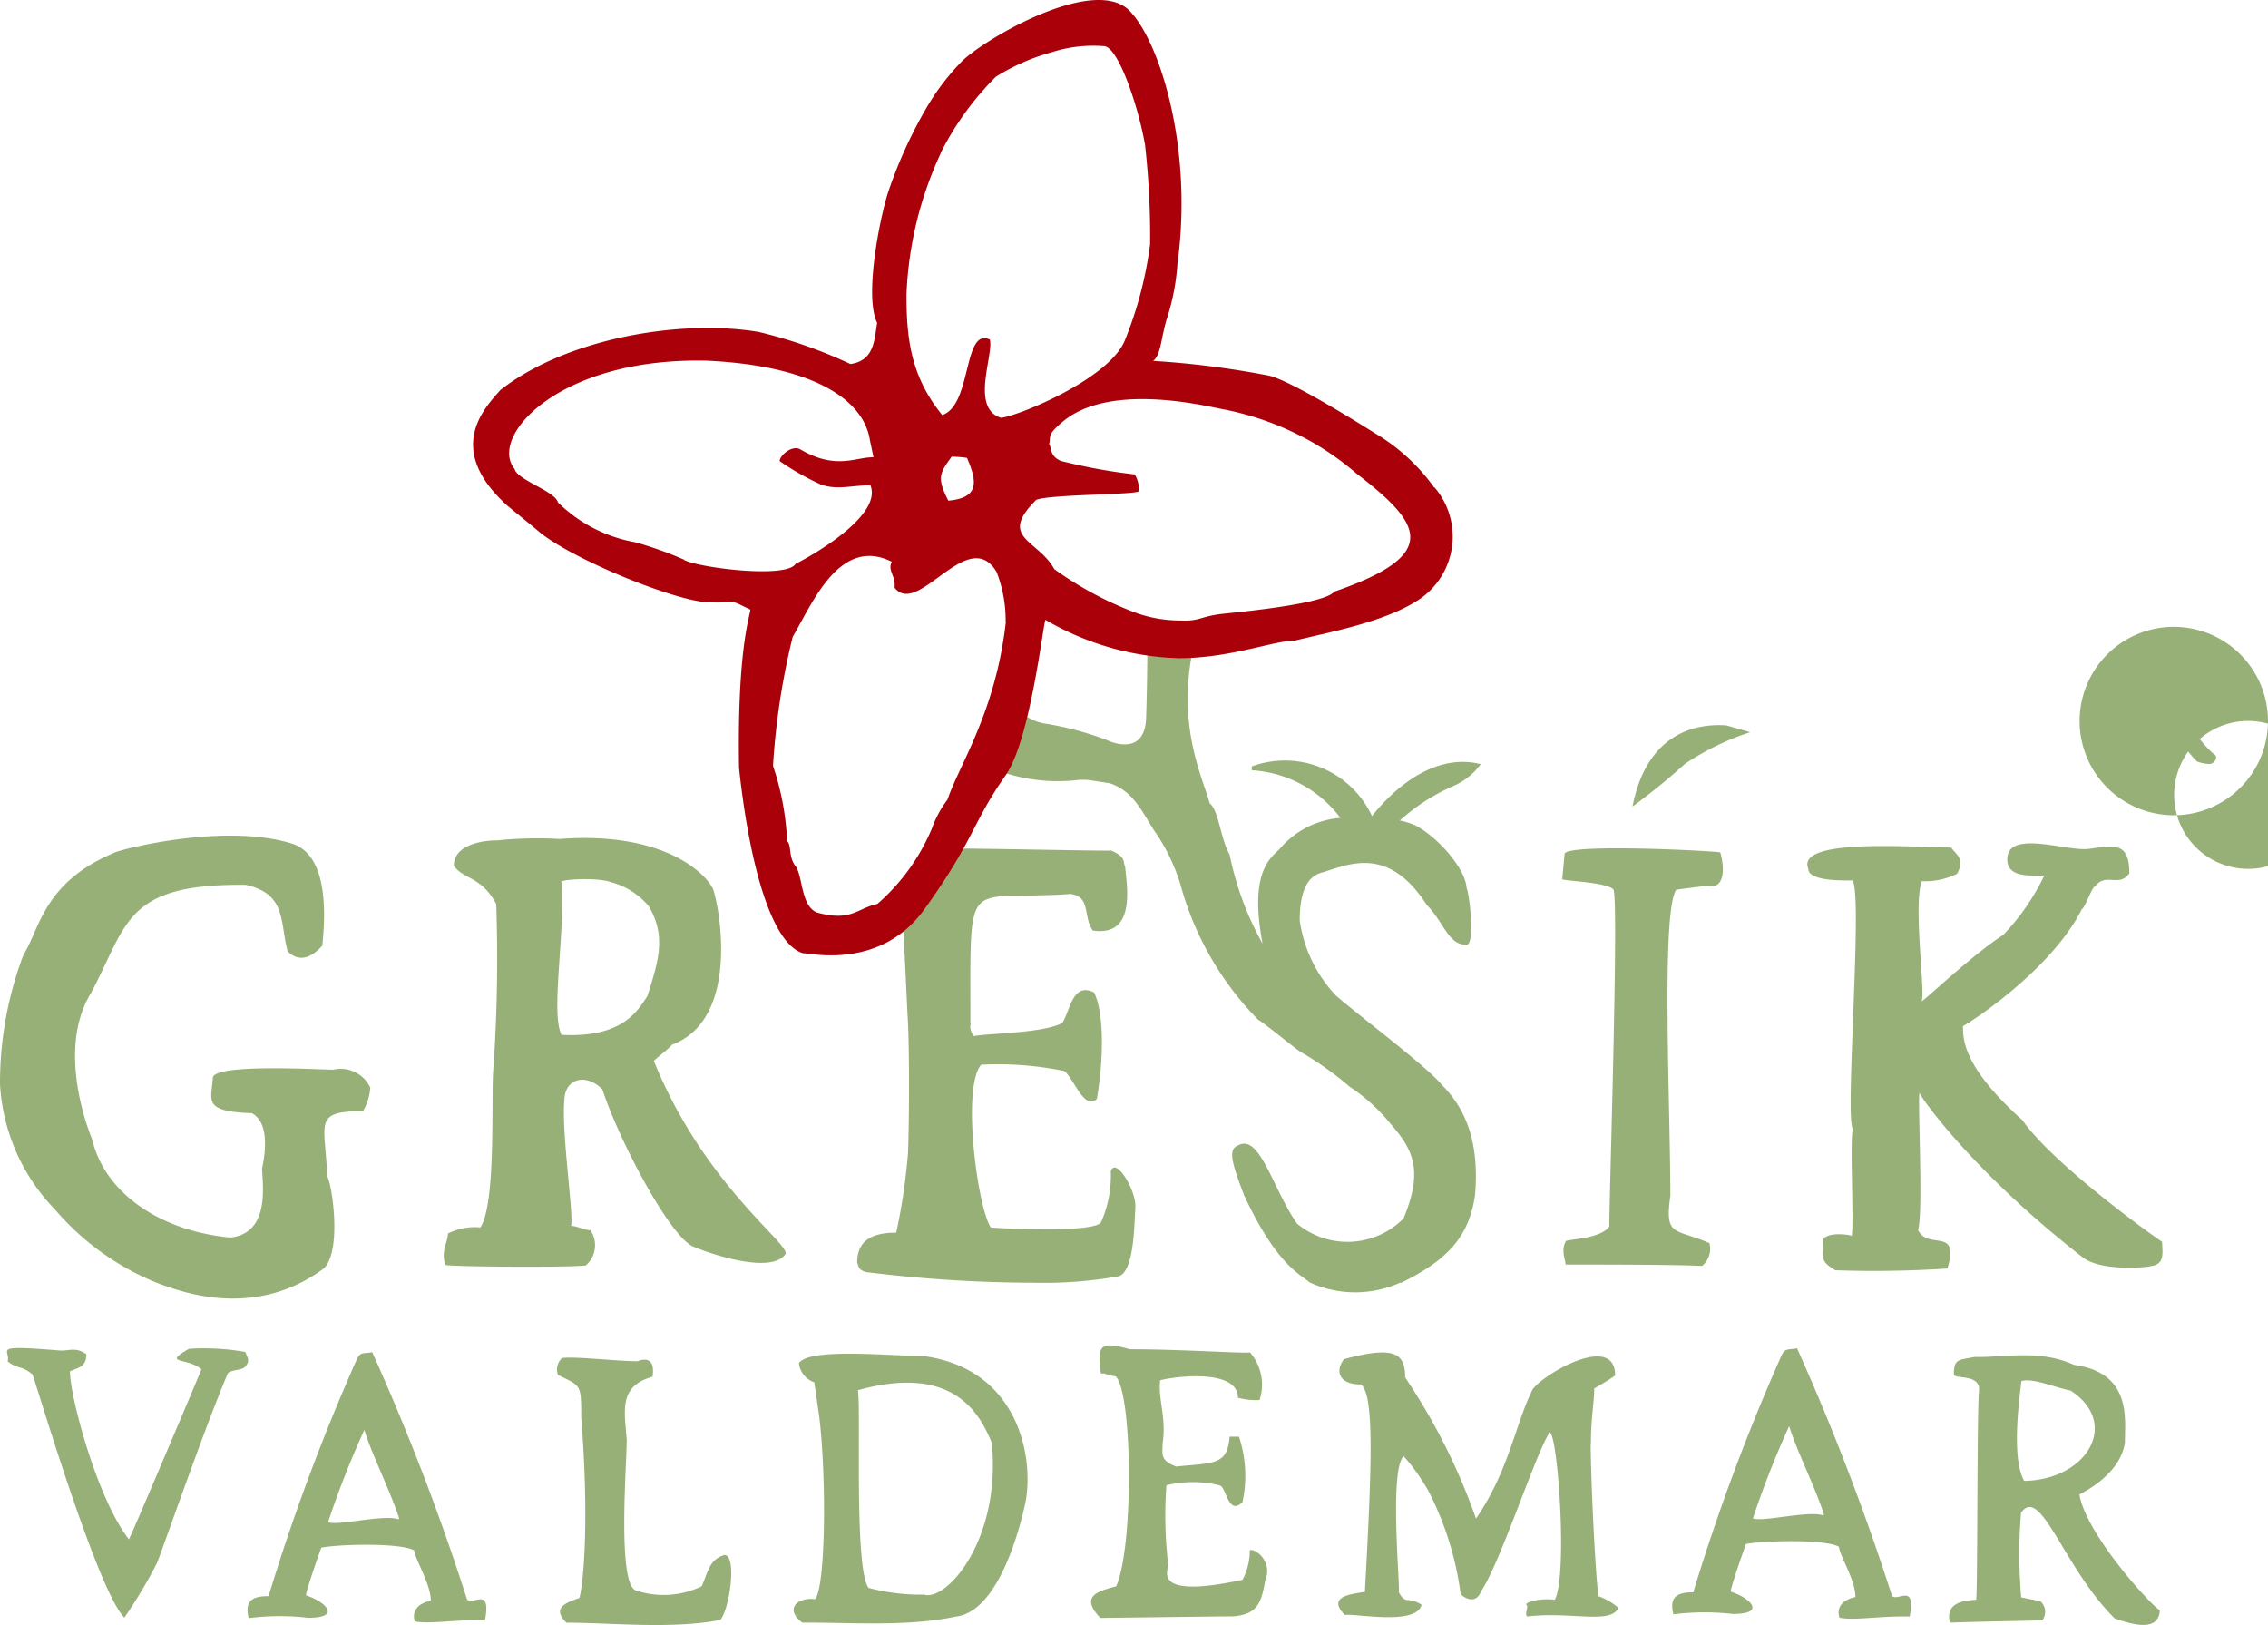 <svg xmlns="http://www.w3.org/2000/svg" width="201" height="144" viewBox="0 0 201 144">
  <g id="logo-gresik" transform="translate(0 -0.002)">
    <g id="Group_570" data-name="Group 570" transform="translate(0 0.002)">
      <g id="Group_569" data-name="Group 569" transform="translate(0 55.454)">
        <path id="Path_1080" data-name="Path 1080" d="M123.534,89.71h0c.6-.309,3.663-1.9,4.019-4.637-.046-1.839.727-6.121-4.514-6.832-3.061-1.391-6.028-.649-8.842-.7-1.36.294-1.809.108-1.809,1.546,0,.433,2.241-.062,2.241,1.329-.2,1.144-.124,17.436-.263,18.626-.7.093-2.8.062-2.334,2.04,2.612-.093,5.534-.139,8.192-.2a1.266,1.266,0,0,0-.17-1.7l-1.7-.34a44.965,44.965,0,0,1-.015-7.5c1.762-2.5,3.741,4.838,8.3,9.367,1.391.479,3.9,1.3,4-.727-.8-.448-6.569-6.77-7.126-10.279Zm-4.915-1.19c-1.252-2.149-.294-8.239-.247-8.842,1-.294,2.767.495,4.374.85C127.151,83.4,124.2,88.427,118.618,88.52Z" transform="translate(60.773 -12.748)" fill="#97b078"/>
        <path id="Path_1081" data-name="Path 1081" d="M4.854,80.71a23.455,23.455,0,0,0,8.95,6.477c2.241.85,8.733,3.323,14.9-1.237,1.669-1.654.649-7.79.294-8.131-.155-4.745-1.329-5.8,3.169-5.8a4.78,4.78,0,0,0,.649-2.087A2.888,2.888,0,0,0,29.6,68.329c-.046.093-10.743-.649-10.743.757-.093,1.932-.989,2.968,3.462,3.107,1.237.665,1.407,2.535.912,4.885,0,1.3.8,5.735-2.813,6.137-6.43-.6-11.191-4.112-12.242-8.687,0,0-3.354-7.729-.108-12.984,3.277-6.152,2.968-9.692,13.711-9.584,3.617.8,3.014,3.246,3.71,5.889,1.53,1.515,2.937-.433,3.076-.479.247-2.442.634-8.007-2.674-9.058-6.137-1.932-15.813.649-15.859.85C3.8,51.774,3.462,56.056,2.1,58.112A32.045,32.045,0,0,0,0,69.612a17.328,17.328,0,0,0,4.854,11.1Z" transform="translate(0 -29.006)" fill="#97b078"/>
        <path id="Path_1082" data-name="Path 1082" d="M122.915,72.585c-5.565-4.977-5.24-7.435-5.286-8.347.6-.294,7.806-4.931,10.542-10.372.247-.046.9-1.994,1.159-1.994.958-1.3,2.133.124,3.045-1.175,0-2.844-1.376-2.458-3.617-2.164-1.9.247-7.2-1.762-7.2.927,0,1.592,1.917,1.438,3.277,1.438a20.209,20.209,0,0,1-3.632,5.255c-2.72,1.747-7.079,5.889-7.234,5.889.356-.7-.773-8.548.015-10.65a6.419,6.419,0,0,0,3.122-.649c.757-1.36-.124-1.731-.526-2.334-3.308,0-13.757-.866-12.66,1.87,0,1.1,2.86,1.051,3.911,1.051h0c.958,1.051-.7,21.238.046,22-.294,1.051.108,8.44-.108,9.491-.247-.108-1.917-.356-2.5.247,0,1.669-.433,1.917,1.051,2.8a96.928,96.928,0,0,0,9.939-.155c1.1-3.756-1.716-1.561-2.612-3.416.495-1.391-.062-11.979.139-12.134.2.556,4.931,7.141,14.375,14.5,1.654,1.391,6.059.927,6.121.835,1.314-.139,1-1.3,1-2.149-1.5-.989-9.769-7.033-12.381-10.774Z" transform="translate(56.336 -28.763)" fill="#97b078"/>
        <path id="Path_1083" data-name="Path 1083" d="M21.53,77.322a20.93,20.93,0,0,0-5.008-.278h0c-2.411,1.391-.17.726,1.113,1.809-.294.757-6.337,15.024-6.43,15.071C8.406,90.353,5.98,81.295,5.98,79.038c.8-.356,1.453-.4,1.453-1.515-.958-.7-1.608-.247-2.458-.34-6.121-.495-4.22-.077-4.514.974.958.742,1.159.309,2.21,1.159.649,1.948,5.827,19.26,8.131,21.547a43.83,43.83,0,0,0,2.86-4.776c.108-.046,4.127-11.763,6.322-16.895.356-.294,1.036-.232,1.438-.479.634-.618.247-.912.108-1.391Z" transform="translate(0.219 -12.974)" fill="#97b078"/>
        <path id="Path_1084" data-name="Path 1084" d="M76.737,95.01h0a5.559,5.559,0,0,1-.649,2.581c-8.424,1.824-6.43-1.051-6.585-1.391a36.382,36.382,0,0,1-.155-6.987,9.988,9.988,0,0,1,4.73.015c.6.2.742,2.72,2.009,1.484a11.029,11.029,0,0,0-.309-5.8h-.835c-.185,2.566-1.438,2.3-4.73,2.643-1.453-.541-1.206-1.1-1.206-2.04.356-2.257-.417-3.942-.216-5.6,1.051-.309,6.894-1.113,6.894,1.546a6.134,6.134,0,0,0,1.917.2,4.367,4.367,0,0,0-.85-4.22c-.51.108-6-.278-10.65-.278-2.612-.742-2.921-.4-2.566,2.149h.356a2.924,2.924,0,0,0,.958.247c1.5,1.5,1.608,15.071.046,18.611-1.716.448-3.215.9-1.407,2.8.448,0,10.465-.139,11.778-.139,2.1-.186,2.489-1.113,2.829-3.169.711-1.7-.9-2.891-1.36-2.69Z" transform="translate(34.027 -13.055)" fill="#97b078"/>
        <path id="Path_1085" data-name="Path 1085" d="M93.888,81.858c-.757.989-2.952,1.051-3.818,1.252-.495.85-.046,1.654-.046,2.1,4.7,0,10.14.015,12.1.124h0a1.979,1.979,0,0,0,.649-2.025c-3.061-1.329-3.988-.51-3.462-4.189,0-7.821-.835-25.149.526-27.128l2.705-.356c1.808.448,1.484-2.009,1.19-2.952-.294-.108-13.185-.8-13.788.093l-.216,2.288c.155.155,3.88.247,4.529.9.51.51-.356,27.143-.356,29.894Z" transform="translate(48.723 -28.608)" fill="#97b078"/>
        <path id="Path_1086" data-name="Path 1086" d="M56.89,77.486h0c-2.55.046-9.893-.757-10.836.649a2.024,2.024,0,0,0,1.36,1.7c.155,1,.294,2.04.448,3.091.634,5.364.572,14.839-.356,16.122-1.608-.2-2.751.9-1.144,2.087,4.112-.046,9.182.4,13.6-.541,3.973-.448,5.827-8.625,6.075-9.692.974-3.864-.232-12.35-9.135-13.417ZM57.2,98.647h0a18,18,0,0,1-4.977-.6c-1.3-1.747-.649-15.875-.943-17.513,8.5-2.365,10.82,2.118,11.871,4.668.819,8.563-3.942,13.958-5.951,13.463Z" transform="translate(24.75 -12.797)" fill="#97b078"/>
        <path id="Path_1087" data-name="Path 1087" d="M99.266,85.348h0c0-2.442.294-3.679.294-4.931.634-.356,1.252-.726,1.855-1.144,0-3.849-6.43-.108-7.327,1.252C92.573,83.54,92,87.713,89.08,91.948a54.788,54.788,0,0,0-6.276-12.5c0-2.195-1-2.813-5.426-1.623-.8,1.051-.448,2.241,1.5,2.241,1.221.912.958,7.327.356,18.379-1.252.2-3.416.417-1.762,2.056.7-.2,6.322.989,6.786-.912-1.206-.8-1.422.062-2.025-1.144.155-.356-.866-10.743.433-12.026a17.45,17.45,0,0,1,2.21,3.107,27.744,27.744,0,0,1,2.844,9.12c.4.4,1.36.9,1.809-.247,1.716-2.55,4.854-12.258,6.075-14.082.711,0,1.623,12.613.464,14.824-1.252-.155-2.581.185-2.535.433.263.155-.2.866.093,1.051,3.849-.464,7.358.727,8.084-.757a5.465,5.465,0,0,0-1.762-1.036c-.247-1.144-.7-10.295-.7-13.479Z" transform="translate(41.729 -12.838)" fill="#97b078"/>
        <path id="Path_1088" data-name="Path 1088" d="M44.1,67.513c.046-.139,1.407-1.144,1.608-1.453,6.075-2.257,4.22-12.18,3.663-13.772-.541-1.267-4.2-5.178-13.6-4.467a34.6,34.6,0,0,0-5.518.124c-1.608,0-3.864.495-3.864,2.241.85,1.252,2.411.9,3.756,3.4A141.217,141.217,0,0,1,29.9,68.054c-.247,2.195.294,11.995-1.159,14.19a5.275,5.275,0,0,0-2.875.541c-.046.9-.634,1.53-.232,2.782.495.155,10.635.247,12.443.046a2.362,2.362,0,0,0,.417-3.122c-.51,0-1.267-.417-1.716-.371.247-.943-.85-8.239-.6-11.067,0-2.009,1.886-2.52,3.37-1.051,1.561,4.73,5.936,12.907,7.991,13.912,1.762.757,6.971,2.458,8.223.711.618-.788-7.172-6.075-11.639-17.111h0Zm-8.177-2.35c-.757-1.561-.124-6.013.046-10.434-.046-1.02-.046-2.04,0-3.045-.6-.247,3.076-.526,4.421-.015a6.546,6.546,0,0,1,3.277,2.118c1.546,2.612.881,4.807-.124,7.945-.9,1.391-2.257,3.725-7.636,3.447Z" transform="translate(13.834 -28.931)" fill="#97b078"/>
        <path id="Path_1089" data-name="Path 1089" d="M115.525,98.908h0a209.972,209.972,0,0,0-8.409-21.918c-.757.155-1.051-.046-1.36.6a181.659,181.659,0,0,0-7.837,21.022c-1.36,0-2.164.34-1.762,1.948a22.139,22.139,0,0,1,5.255-.031c3.122,0,1.438-1.484-.186-1.979.155-.85,1.206-3.772,1.36-4.22,1.561-.294,7.033-.448,8.239.247.093.85,1.468,2.952,1.468,4.452-2.164.464-1.329,2.1-1.376,1.839,1.3.263,3.632-.185,6.183-.108.556-3.045-1.036-1.283-1.592-1.839Zm-6.044-7.095c-1.252-.495-5.426.6-6.276.247a80.837,80.837,0,0,1,3.215-8.177c.649,2.149,2.1,4.946,3.061,7.744v.2Z" transform="translate(52.146 -12.966)" fill="#97b078"/>
        <path id="Path_1090" data-name="Path 1090" d="M33.649,99.128h0A206.57,206.57,0,0,0,25.24,77.21c-.757.155-1.051-.046-1.345.6a181.661,181.661,0,0,0-7.837,21.022c-1.36,0-2.164.34-1.762,1.948a21.353,21.353,0,0,1,5.255-.031c3.122,0,1.438-1.484-.185-1.994.155-.85,1.206-3.772,1.36-4.22,1.561-.309,7.033-.448,8.239.247.093.85,1.468,2.952,1.468,4.452-2.149.464-1.329,2.1-1.376,1.839,1.3.263,3.632-.185,6.183-.108.556-3.045-1.036-1.283-1.592-1.839Zm-6.044-7.095c-1.252-.495-5.426.6-6.276.247A80.836,80.836,0,0,1,24.545,84.1c.649,2.149,2.1,4.946,3.061,7.744v.2Z" transform="translate(7.745 -12.846)" fill="#97b078"/>
        <path id="Path_1091" data-name="Path 1091" d="M46.779,95.03c-1.3.4-1.407,1.5-1.963,2.751a7.722,7.722,0,0,1-5.92.34c-1.546-.9-.726-11.191-.726-13.324-.2-2.6-.726-4.745,2.288-5.58.247-1.7-.68-1.623-1.329-1.376-1.9,0-5.6-.448-6.693-.278a1.373,1.373,0,0,0-.356,1.5c2.056,1,2.056.788,2.056,3.787.7,8.687.247,14.375-.155,15.967-1.113.4-2.52.85-1.159,2.195,3.911,0,9.383.6,13.649-.247.85-1.051,1.5-5.9.309-5.75Z" transform="translate(17.374 -12.674)" fill="#97b078"/>
        <path id="Path_1092" data-name="Path 1092" d="M73.879,80.263c.2-1.515-1.778-4.73-2.164-3.292h0a10.254,10.254,0,0,1-.85,4.452c-.356,1-8.934.587-9.784.495-1.159-1.7-2.612-12.412-.85-14.422a29.264,29.264,0,0,1,7.342.556c.788.495,1.793,3.586,2.906,2.473.51-2.891.757-7.389-.247-9.429-1.9-.943-2.1,1.546-2.813,2.705-1.762.9-6.137.881-7.868,1.159-.51-.85-.17-1.051-.278-1.113,0-10.233-.278-11.052,3.138-11.315,0,0,4.653-.031,5.7-.17,1.87.232,1.113,1.994,2.009,3.246,3.772.556,3.061-3.694,2.86-5.688-.2-.356.124-.819-1.206-1.391-3.215,0-14.963-.278-15.519-.17l-3.107,4.776c.108,0,.448,7.868.556,9.97.155,2.257.17,8.27.046,12.134A53.393,53.393,0,0,1,52.7,82.38c-2.009,0-3.462.6-3.462,2.643.155.4.093.649.8.85a121.7,121.7,0,0,0,14.808.943,38.1,38.1,0,0,0,7.5-.556c1.5-.309,1.438-4.931,1.546-5.982Z" transform="translate(26.729 -28.604)" fill="#97b078"/>
        <path id="Path_1093" data-name="Path 1093" d="M93.336,93.8c4.173-2.04,6.044-4.127,6.569-7.775.417-4.807-.9-7.744-2.952-9.784h0c-1.283-1.608-7.574-6.307-9.4-7.93a12.2,12.2,0,0,1-3.184-6.616c0-4.282,1.886-4.158,2.334-4.374,2.365-.757,5.673-2.071,8.934,3,1.407,1.391,1.917,3.493,3.37,3.493,1,.495.4-4.544.155-4.993-.093-1.654-2.365-4.359-4.452-5.518a6.185,6.185,0,0,0-1.468-.479,17.48,17.48,0,0,1,4.714-3.045,5.933,5.933,0,0,0,2.458-1.948c-5.348-1.345-9.537,4.544-9.645,4.591h0a8.51,8.51,0,0,0-10.65-4.39v.34a10.577,10.577,0,0,1,7.852,4.22,7.846,7.846,0,0,0-5.395,2.767c-.8.8-2.705,2.025-1.5,8.378a27.164,27.164,0,0,1-2.921-7.9c-.8-1.345-.958-3.926-1.762-4.529-.649-2.4-3.37-7.651-1-15.581l-4.514-.155s0,4.529-.124,8.161-3.478,1.963-3.478,1.963a27.3,27.3,0,0,0-5.534-1.468c-2.952-.587-1.778-2.5-2.566-.34a18.042,18.042,0,0,1-2.365,4.189,15.487,15.487,0,0,0,8.022,1.144,7.66,7.66,0,0,1,.85.015l1.793.278h.031c2.025.665,2.782,2.319,3.911,4.127a16.984,16.984,0,0,1,2.365,4.807A27.274,27.274,0,0,0,80.707,70.5c.247.046,3.617,2.844,3.926,2.937a29.29,29.29,0,0,1,4.173,2.983,16.224,16.224,0,0,1,3.648,3.323c2.087,2.365,2.813,4.235,1.113,8.347a6.994,6.994,0,0,1-9.444.448c-2.21-3.184-3.308-8.084-5.271-6.894-.835.34-.51,1.515.587,4.39,2.875,6.152,4.931,6.971,5.827,7.729a9.723,9.723,0,0,0,8.038,0Z" transform="translate(30.818 -35.57)" fill="#97b078"/>
        <path id="Path_1094" data-name="Path 1094" d="M127.263,42.495a2.384,2.384,0,0,0,1.391-1.654v-.232a1.831,1.831,0,0,0-1.407-2.164,2.1,2.1,0,0,0-.309-.031,4.066,4.066,0,0,0-1.608-.294c-.247,0-.51.015-.757.031s-.479.031-.711.031h-.139l-.2.046c-.356.062-.572.124-.572.649,0,.2.216.232.386.247.309.031.4.077.4.17-.031.2-.046,1.484-.062,3.416,0,1.1,0,2.241-.031,2.643a1.03,1.03,0,0,0-.757.325.649.649,0,0,0-.077.556l.031.139h.139c.711-.031,1.468-.046,2.21-.062h.788l.046-.108a.59.59,0,0,0-.077-.773,1.429,1.429,0,0,0-.556-.155,13.752,13.752,0,0,1,0-2.257l.093-.062c.185,0,.556.572.881,1.082a11.2,11.2,0,0,0,1.654,2.149l.062.031a3.316,3.316,0,0,0,.943.2.624.624,0,0,0,.7-.526V45.71l-.077-.062a9.112,9.112,0,0,1-2.4-3.169Zm-1.839-.665a5.4,5.4,0,0,1-.031-2.581v-.031a2.848,2.848,0,0,1,.8.155l.526.139a1.071,1.071,0,0,1,.618,1.19h0a1.977,1.977,0,0,1-1.9,1.128Z" transform="translate(66.673 -34.179)" fill="#97b078"/>
        <path id="Path_1095" data-name="Path 1095" d="M127.843,35.63a8.347,8.347,0,1,0,8.3,8.347,8.352,8.352,0,0,0-8.3-8.347Zm-.015,14.885a6.553,6.553,0,1,1,0,.015Z" transform="translate(64.856 -35.537)" fill="#97b078"/>
        <path id="Path_1096" data-name="Path 1096" d="M98.382,44.72a23.268,23.268,0,0,1,5.812-2.829c-.711-.2-1.407-.4-2.1-.6-2.767-.2-7.064.7-8.331,7.188a56.965,56.965,0,0,0,4.622-3.756Z" transform="translate(50.916 -32.463)" fill="#97b078"/>
      </g>
      <path id="Path_19" d="M112.368,43.187a17.227,17.227,0,0,0-5.132-4.73c-1.438-.9-7.79-4.885-9.63-5.194a80.093,80.093,0,0,0-10.14-1.283c.726-.51.711-2.226,1.283-3.926a20.31,20.31,0,0,0,.881-4.714c1.376-10.032-1.468-19.275-4.065-22.181C82.55-2.567,72.009,3.74,70.355,5.61a20.972,20.972,0,0,0-3.03,4.05,40.562,40.562,0,0,0-3.354,7.42c-.726,2.288-2.118,9.182-.958,11.531-.247,1.391-.2,3.339-2.365,3.648a42.278,42.278,0,0,0-8.131-2.844c-6.786-1.144-16.941.495-22.892,5.147-1.3,1.5-5.039,5.147.6,10.233.958.8,1.963,1.592,2.968,2.442C36.3,49.694,45.113,53.249,48,53.373s1.608-.4,3.772.649c0,.495-1.175,3.37-1,14.035.8,7.481,2.628,15.488,5.673,16.416.386-.077,6.8,1.608,10.758-3.9,4.39-6.09,4.251-7.682,7.188-11.856,2.21-3.122,3.339-13.51,3.54-13.788a24.663,24.663,0,0,0,11.856,3.4c4.591-.015,8.362-1.561,10.248-1.561,3.014-.742,7.821-1.608,10.851-3.54a6.712,6.712,0,0,0,2.1-9.259,5.8,5.8,0,0,0-.587-.788M68.654,13.539A25.922,25.922,0,0,1,73.539,6.8a18.817,18.817,0,0,1,4.977-2.179A12.033,12.033,0,0,1,83.2,4.1c1.237.263,2.952,5.3,3.555,8.749a72.719,72.719,0,0,1,.448,8.8,34.358,34.358,0,0,1-2.226,8.486c-1.329,3.37-9.213,6.647-10.975,6.894-2.751-.835-.649-5.549-1-6.94-2.4-1.113-1.561,5.812-4.22,6.693-2.86-3.493-3.169-6.987-3.169-10.681a32.629,32.629,0,0,1,3.045-12.536m.665,30.806c-1.051-2.056-.757-2.442.294-3.9a10.082,10.082,0,0,1,1.36.108c.9,2.1,1.113,3.54-1.654,3.787m-23.4,5.24A33.35,33.35,0,0,0,41.6,48.056a12.952,12.952,0,0,1-6.878-3.54c-.247-.989-3.632-1.994-3.833-2.952-2.365-2.844,3.911-9.939,17.1-9.6,9.2.448,13.865,3.37,14.391,7.11.108.448.2.943.309,1.453-1.561-.046-3.308,1.159-6.477-.7-.726-.433-1.839.541-1.839,1.036A23.346,23.346,0,0,0,58,42.924c1.468.556,2.906.046,4.421.093,1.113,2.8-5.766,6.538-6.631,6.94-.757,1.345-8.625.356-9.893-.34M74.42,55.1c-.9,7.991-4.112,12.629-5.178,15.766a9.47,9.47,0,0,0-1.376,2.55,18.259,18.259,0,0,1-4.838,6.693c-1.793.371-2.288,1.592-5.333.757-1.453-.541-1.268-3.277-1.917-4.112s-.34-1.9-.742-2.195a24.162,24.162,0,0,0-1.252-6.693,63.741,63.741,0,0,1,1.747-11.438c1.762-3,4.173-8.934,8.78-6.647-.4.8.356,1.206.247,2.3,2.087,2.674,6.523-5.6,9.043-1.391a11.876,11.876,0,0,1,.8,4.39m29.122-2.643c-.85,1.051-7.729,1.731-9.8,1.948s-2.118.7-3.864.6a11.556,11.556,0,0,1-3.973-.7,30.841,30.841,0,0,1-7.172-3.849c-1.453-2.643-5.024-2.736-1.608-6.137,1.206-.495,8.641-.448,9.089-.757a2.435,2.435,0,0,0-.356-1.5,49.359,49.359,0,0,1-6.523-1.19c-1.067-.433-.819-1.237-1.067-1.484.2-.7-.263-.773,1.221-2.009,4.282-3.571,12.938-1.3,14.406-1.051a25.9,25.9,0,0,1,7.5,2.767,25.035,25.035,0,0,1,4.1,2.875c5.766,4.436,7.636,7.172-1.948,10.48" transform="translate(14.724 -0.002)" fill="#aa0009"/>
    </g>
  </g>
</svg>

